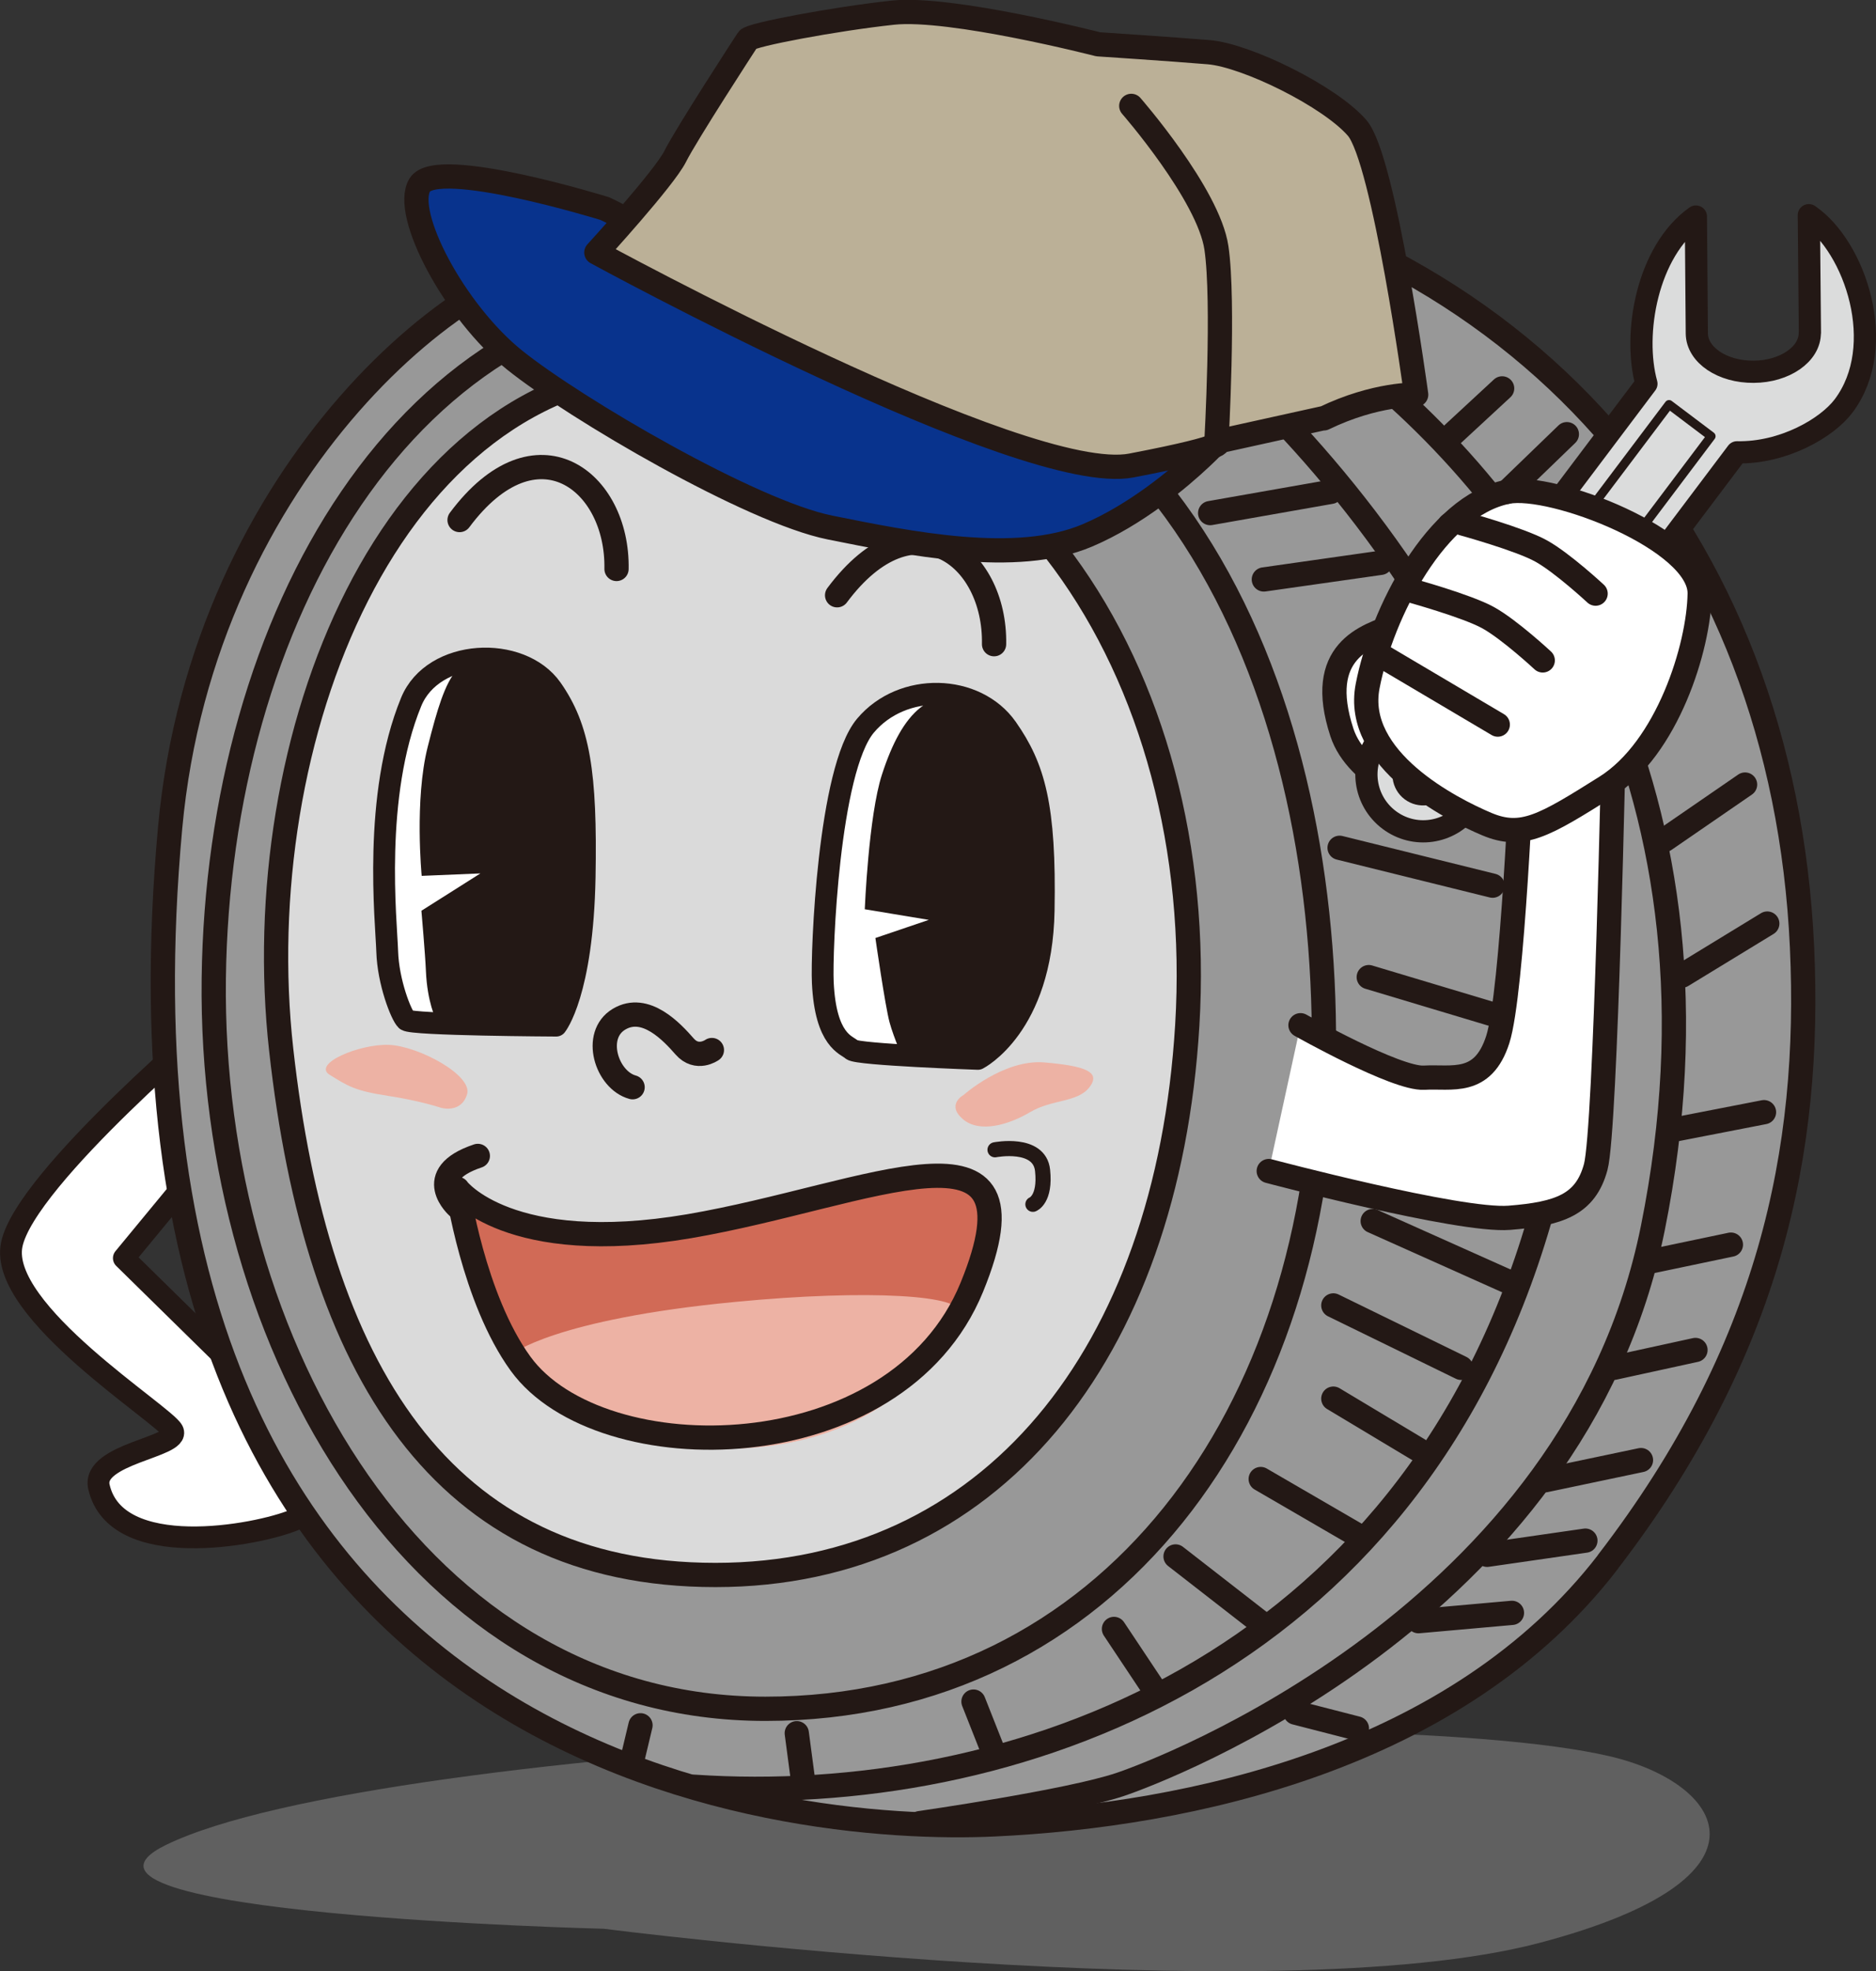 <?xml version="1.0" encoding="UTF-8"?>
<svg id="_レイヤー_2" data-name="レイヤー 2" xmlns="http://www.w3.org/2000/svg" viewBox="0 0 137.69 144.65">
  <rect x="0" y="0" width="137.69" height="144.65" fill="#333333" stroke="none"/>
  <defs>
    <style>
      .cls-1 {
        fill: #989898;
      }

      .cls-1, .cls-2, .cls-3, .cls-4, .cls-5, .cls-6, .cls-7, .cls-8, .cls-9, .cls-10 {
        stroke: #231815;
        stroke-linecap: round;
        stroke-linejoin: round;
      }

      .cls-1, .cls-2, .cls-5, .cls-6, .cls-9, .cls-10 {
        stroke-width: 1.78px;
      }

      .cls-2, .cls-3 {
        fill: #fff;
      }

      .cls-3 {
        stroke-width: 1.6px;
      }

      .cls-11 {
        fill: #d16a56;
      }

      .cls-12 {
        fill: #606060;
      }

      .cls-13 {
        fill: #edb2a4;
      }

      .cls-14 {
        fill: #231815;
      }

      .cls-4 {
        fill: #dbdcdc;
        stroke-width: 1.63px;
      }

      .cls-5 {
        fill: #dadada;
      }

      .cls-6, .cls-7, .cls-8 {
        fill: none;
      }

      .cls-7 {
        stroke-width: 1.11px;
      }

      .cls-8 {
        stroke-width: .65px;
      }

      .cls-9 {
        fill: #bbb097;
      }

      .cls-10 {
        fill: #08338d;
      }
    </style>
  </defs>
  <g id="_デザイン" data-name="デザイン">
    <g>
      <path class="cls-12" d="M44.31,141.53s48.85,6.26,68.67,1.04c18.15-4.79,13.47-11.77,5.15-13.7-18.06-4.21-90.18-1.16-105.93,6.5-10.51,5.12,32.11,6.16,32.11,6.16Z"/>
      <g>
        <path class="cls-3" d="M16.33,74.3S1.84,86.44.86,91.34c-.98,4.9,11.23,12.47,11.82,13.65.59,1.18-5.97,1.68-5.42,4.11,1.24,5.49,11.56,3.59,14.37,2.42,2.81-1.18-1.37-8.23-1.37-8.23l-11.17-10.97,9.86-11.95-2.61-6.07Z"/>
        <g>
          <path class="cls-1" d="M118.01,114.61c11.93-15.52,14.93-30.21,14.25-45.11-1.39-30.21-20.38-52.29-50.96-56.98,0,0-15.6,6.87-37.52,6.02-9.02-.35-28.87,15.85-31.29,42.17-6.38,69.54,45.61,73.86,60.48,73.16,14.3-.67,33.95-4.83,45.05-19.26Z"/>
          <path class="cls-6" d="M47.36,19.47s22.58-5.56,35.79,2.08c9.98,5.78,39.29,35.51,29.82,68.04-9.55,32.83-38.74,43.08-62.02,41.52"/>
          <path class="cls-1" d="M15.69,71.8c.32-26.17,14.03-50.93,37.68-50.6,32.66.45,43.97,29.51,43.8,55.72-.17,26.7-15.66,48.47-41,48.47-25.34,0-40.81-26.49-40.48-53.58Z"/>
          <path class="cls-5" d="M20.64,77.04c-2.54-22.69,7.84-49.57,28.74-50.07,24.57-.59,39.32,22.46,37.76,48.27-1.46,24.18-14.48,40.33-34.63,40.33-20.15,0-29.27-15.21-31.87-38.53Z"/>
          <path class="cls-6" d="M52.25,77.05s-1.09.78-2-.26c-.91-1.04-2.87-3.17-4.82-2-1.95,1.17-.91,4.47,1,4.99"/>
          <path class="cls-11" d="M33.57,87.24s3.75,4.99,17,2.74c13.25-2.26,26.28-9.03,20.76,4.47-5.52,13.51-27.27,13.67-33.12,5.62-3.48-4.79-4.63-12.83-4.63-12.83Z"/>
          <path class="cls-13" d="M37.55,99.38s3.06-2.57,16.44-3.85c9.78-.94,16.88-.48,16.33.83-5.62,13.47-26.26,11.75-32.11,3.7-3.48-4.79-.66-.68-.66-.68Z"/>
          <path class="cls-6" d="M33.57,87.24s3.75,4.99,17,2.74c13.25-2.26,26.28-9.03,20.76,4.47-5.52,13.51-27.27,13.67-33.12,5.62-3.48-4.79-4.63-12.83-4.63-12.83Z"/>
          <path class="cls-7" d="M73.03,84.37s3.26-.64,3.49,1.51c.23,2.14-.71,2.49-.71,2.49"/>
          <path class="cls-6" d="M72.96,47.27c.12-6.49-5.91-11.12-11.52-3.59"/>
          <path class="cls-6" d="M45.25,41.75c.12-6.49-5.91-11.12-11.52-3.59"/>
          <g>
            <path class="cls-3" d="M71.77,77.7s4.68-2.36,4.83-10.88c.14-7.7-.69-10.52-2.7-13.39-2.28-3.25-7.67-3.41-10.38-.18-2.71,3.23-3.24,16.6-3.13,18.84.2,4.3,1.76,4.58,2.14,4.94.38.36,9.24.67,9.24.67Z"/>
            <path class="cls-14" d="M66.31,77.74s-.7-1.55-1.02-2.72c-.32-1.17-1.04-6.19-1.04-6.19l3.92-1.33-4.7-.78s.28-6.86,1.26-9.88c1.51-4.66,3.59-6.6,7.16-5.44,1.29.42,2.68,2.56,3.48,6.14,1.06,4.74.91,12.98.87,14.6s-3.64,5.6-4.59,6.07c-.95.47-5.34-.47-5.34-.47Z"/>
          </g>
          <g>
            <path class="cls-3" d="M40.82,75.26s1.93-2.38,2.09-10.89c.14-7.7-.41-10.95-2.42-13.82-2.28-3.25-8.71-2.95-10.31.95-2.84,6.92-1.83,16.1-1.76,18.33s1.02,4.66,1.4,5.02c.38.36,11,.41,11,.41Z"/>
            <path class="cls-14" d="M32,74.8s-.64-1.23-.74-3.55c-.05-1.21-.33-4.42-.33-4.42l4.33-2.74-4.31.18s-.54-5.58.44-9.46c1.42-5.62,2.16-7.2,6.27-6.66,1.35.18,3.02,1.27,4.31,4.7,1.71,4.54.98,12.83.68,15.87-.16,1.61-.72,5.54-1.6,6.14-.87.6-9.05-.05-9.05-.05Z"/>
          </g>
          <path class="cls-13" d="M70.67,80.39s3-2.69,5.99-2.43c2.99.26,4.17.69,3.3,1.82-.87,1.13-2.73.87-4.34,1.82-1.62.96-3.74,1.56-4.95.52-1.22-1.04,0-1.74,0-1.74Z"/>
          <path class="cls-13" d="M32.43,81.31s-1.53-.53-3.97-.9c-2.43-.37-2.95-.73-4.26-1.54s2.18-2.28,4.35-2.2c2.17.09,6.16,2.23,5.73,3.63-.43,1.4-1.85,1-1.85,1Z"/>
          <path class="cls-6" d="M56.28,16.23s25.75-3,42.16,9.5c14.59,11.12,29.29,32.53,22.87,64.39-5.73,28.49-36.29,39.88-39.09,40.82-3.76,1.27-14.71,2.84-14.71,2.84"/>
          <g>
            <path class="cls-10" d="M89.29,32.44s-13.72-1.27-22.09-3.47c-8.37-2.2-15.2-8.69-17.4-10.42-2.2-1.74-5.4-3.24-5.4-3.24,0,0-12.32-3.82-13.59-1.74-1.27,2.08,2.55,9.32,6.97,12.86,4.41,3.54,17.36,11.12,23.14,12.28,5.78,1.16,13.67,2.79,18.88.58,3.58-1.52,6.73-4.18,8.34-5.69.74-.69,1.15-1.14,1.15-1.14Z"/>
            <path class="cls-9" d="M97.16,30.7c3.82-1.85,6.78-1.74,6.78-1.74,0,0-2.34-17.26-4.33-19.57s-8.12-5.33-10.9-5.56c-2.78-.23-8.11-.58-8.11-.58,0,0-10.81-2.78-15.07-2.32-4.27.46-10.41,1.62-10.64,1.97s-4.52,6.95-5.33,8.57c-.81,1.62-5.79,7.06-5.79,7.06,0,0,31.39,17.14,39.26,15.63,7.88-1.51,6.25-1.74,6.25-1.74l7.88-1.74Z"/>
            <path class="cls-6" d="M83.03,7.77s5.67,6.49,6.25,10.42c.58,3.94,0,14.25,0,14.25"/>
          </g>
          <g>
            <g>
              <path class="cls-2" d="M95.45,75.23s7.04,3.97,9.07,3.85c2.03-.12,4.31.62,5.41-2.8,1.1-3.42,1.8-20.79,1.8-20.79l6.72-1.74s-.58,29.1-1.33,31.88c-.75,2.78-2.69,3.44-6.34,3.73-3.65.29-17.66-3.43-17.66-3.43"/>
              <path class="cls-2" d="M104.35,58.71s-4.74-1.57-5.86-4.96c-1.95-5.95,1.74-7.1,4.02-7.87,3.86-1.29,3.88-7.36,3.88-7.36l-.72,18.34-1.32,1.85Z"/>
              <path class="cls-4" d="M132.83,24.42c.02,1.56-1.83,2.85-4.12,2.86-2.29.02-4.15-1.23-4.17-2.8l-.07-8.59c-3.59,2.55-4.64,8.62-3.63,12.27l-19.71,26.16c-1.39,1.84-1.02,4.45.82,5.84,1.84,1.39,4.45,1.02,5.84-.82l19.7-26.15c3.39.07,6.6-1.78,7.82-3.4,3.31-4.4.86-11.67-2.55-14l.08,8.62Z"/>
              <path class="cls-8" d="M106,58.01c-.64.85-1.86,1.02-2.71.38-.85-.64-1.02-1.86-.38-2.71l19.59-26,3.09,2.33-19.59,26Z"/>
            </g>
            <g>
              <path class="cls-2" d="M110.62,36.09c3.3-.66,14.19,3.53,14.13,7.47s-2.37,11.35-6.89,14.19c-4.52,2.84-6.14,3.82-8.74,2.72-2.61-1.1-9.79-4.75-8.74-10.13,1.04-5.39,5.04-13.2,10.25-14.25Z"/>
              <path class="cls-2" d="M117.11,43.56s-2.43-2.26-4-3.13c-1.56-.87-5.79-2.03-5.79-2.03"/>
              <path class="cls-2" d="M113.23,48.46s-2.43-2.26-4-3.13c-1.56-.87-5.79-2.03-5.79-2.03"/>
              <line class="cls-2" x1="109.93" y1="53.17" x2="101.41" y2="48.13"/>
            </g>
          </g>
          <line class="cls-6" x1="110.97" y1="118.35" x2="104.11" y2="118.96"/>
          <line class="cls-1" x1="116.36" y1="113.05" x2="109.15" y2="114.09"/>
          <line class="cls-1" x1="120.44" y1="107.14" x2="113.4" y2="108.62"/>
          <line class="cls-1" x1="124.44" y1="99.06" x2="118.44" y2="100.37"/>
          <line class="cls-1" x1="127.04" y1="91.33" x2="121.22" y2="92.55"/>
          <line class="cls-1" x1="129.47" y1="81.61" x2="122.79" y2="82.91"/>
          <line class="cls-1" x1="129.71" y1="67.77" x2="123.45" y2="71.59"/>
          <line class="cls-1" x1="128.08" y1="57.57" x2="122.18" y2="61.63"/>
          <line class="cls-1" x1="110.25" y1="28.5" x2="106.37" y2="32.09"/>
          <line class="cls-1" x1="115" y1="31.86" x2="110.62" y2="36.09"/>
          <line class="cls-1" x1="88.82" y1="37.65" x2="97.68" y2="36.09"/>
          <line class="cls-1" x1="92.76" y1="42.52" x2="101.33" y2="41.3"/>
          <line class="cls-1" x1="98.32" y1="62.21" x2="109.55" y2="64.99"/>
          <line class="cls-1" x1="100.46" y1="71.7" x2="110.13" y2="74.6"/>
          <line class="cls-1" x1="100.75" y1="89.6" x2="111.23" y2="94.29"/>
          <line class="cls-1" x1="97.86" y1="95.79" x2="107.24" y2="100.37"/>
          <line class="cls-1" x1="99.59" y1="126.83" x2="95.08" y2="125.67"/>
          <line class="cls-1" x1="97.86" y1="102.63" x2="104.23" y2="106.45"/>
          <line class="cls-1" x1="92.53" y1="108.53" x2="99.71" y2="112.7"/>
          <line class="cls-1" x1="86.28" y1="114.21" x2="92.53" y2="119.07"/>
          <line class="cls-1" x1="81.76" y1="119.53" x2="84.77" y2="124.05"/>
          <line class="cls-6" x1="71.45" y1="124.86" x2="72.96" y2="128.68"/>
          <line class="cls-1" x1="58.48" y1="127.18" x2="58.94" y2="130.65"/>
          <line class="cls-1" x1="47.01" y1="126.6" x2="46.43" y2="129.03"/>
          <path class="cls-6" d="M33.62,88.58s-2.72-2.37,1.45-3.76"/>
        </g>
      </g>
    </g>
  </g>
</svg>